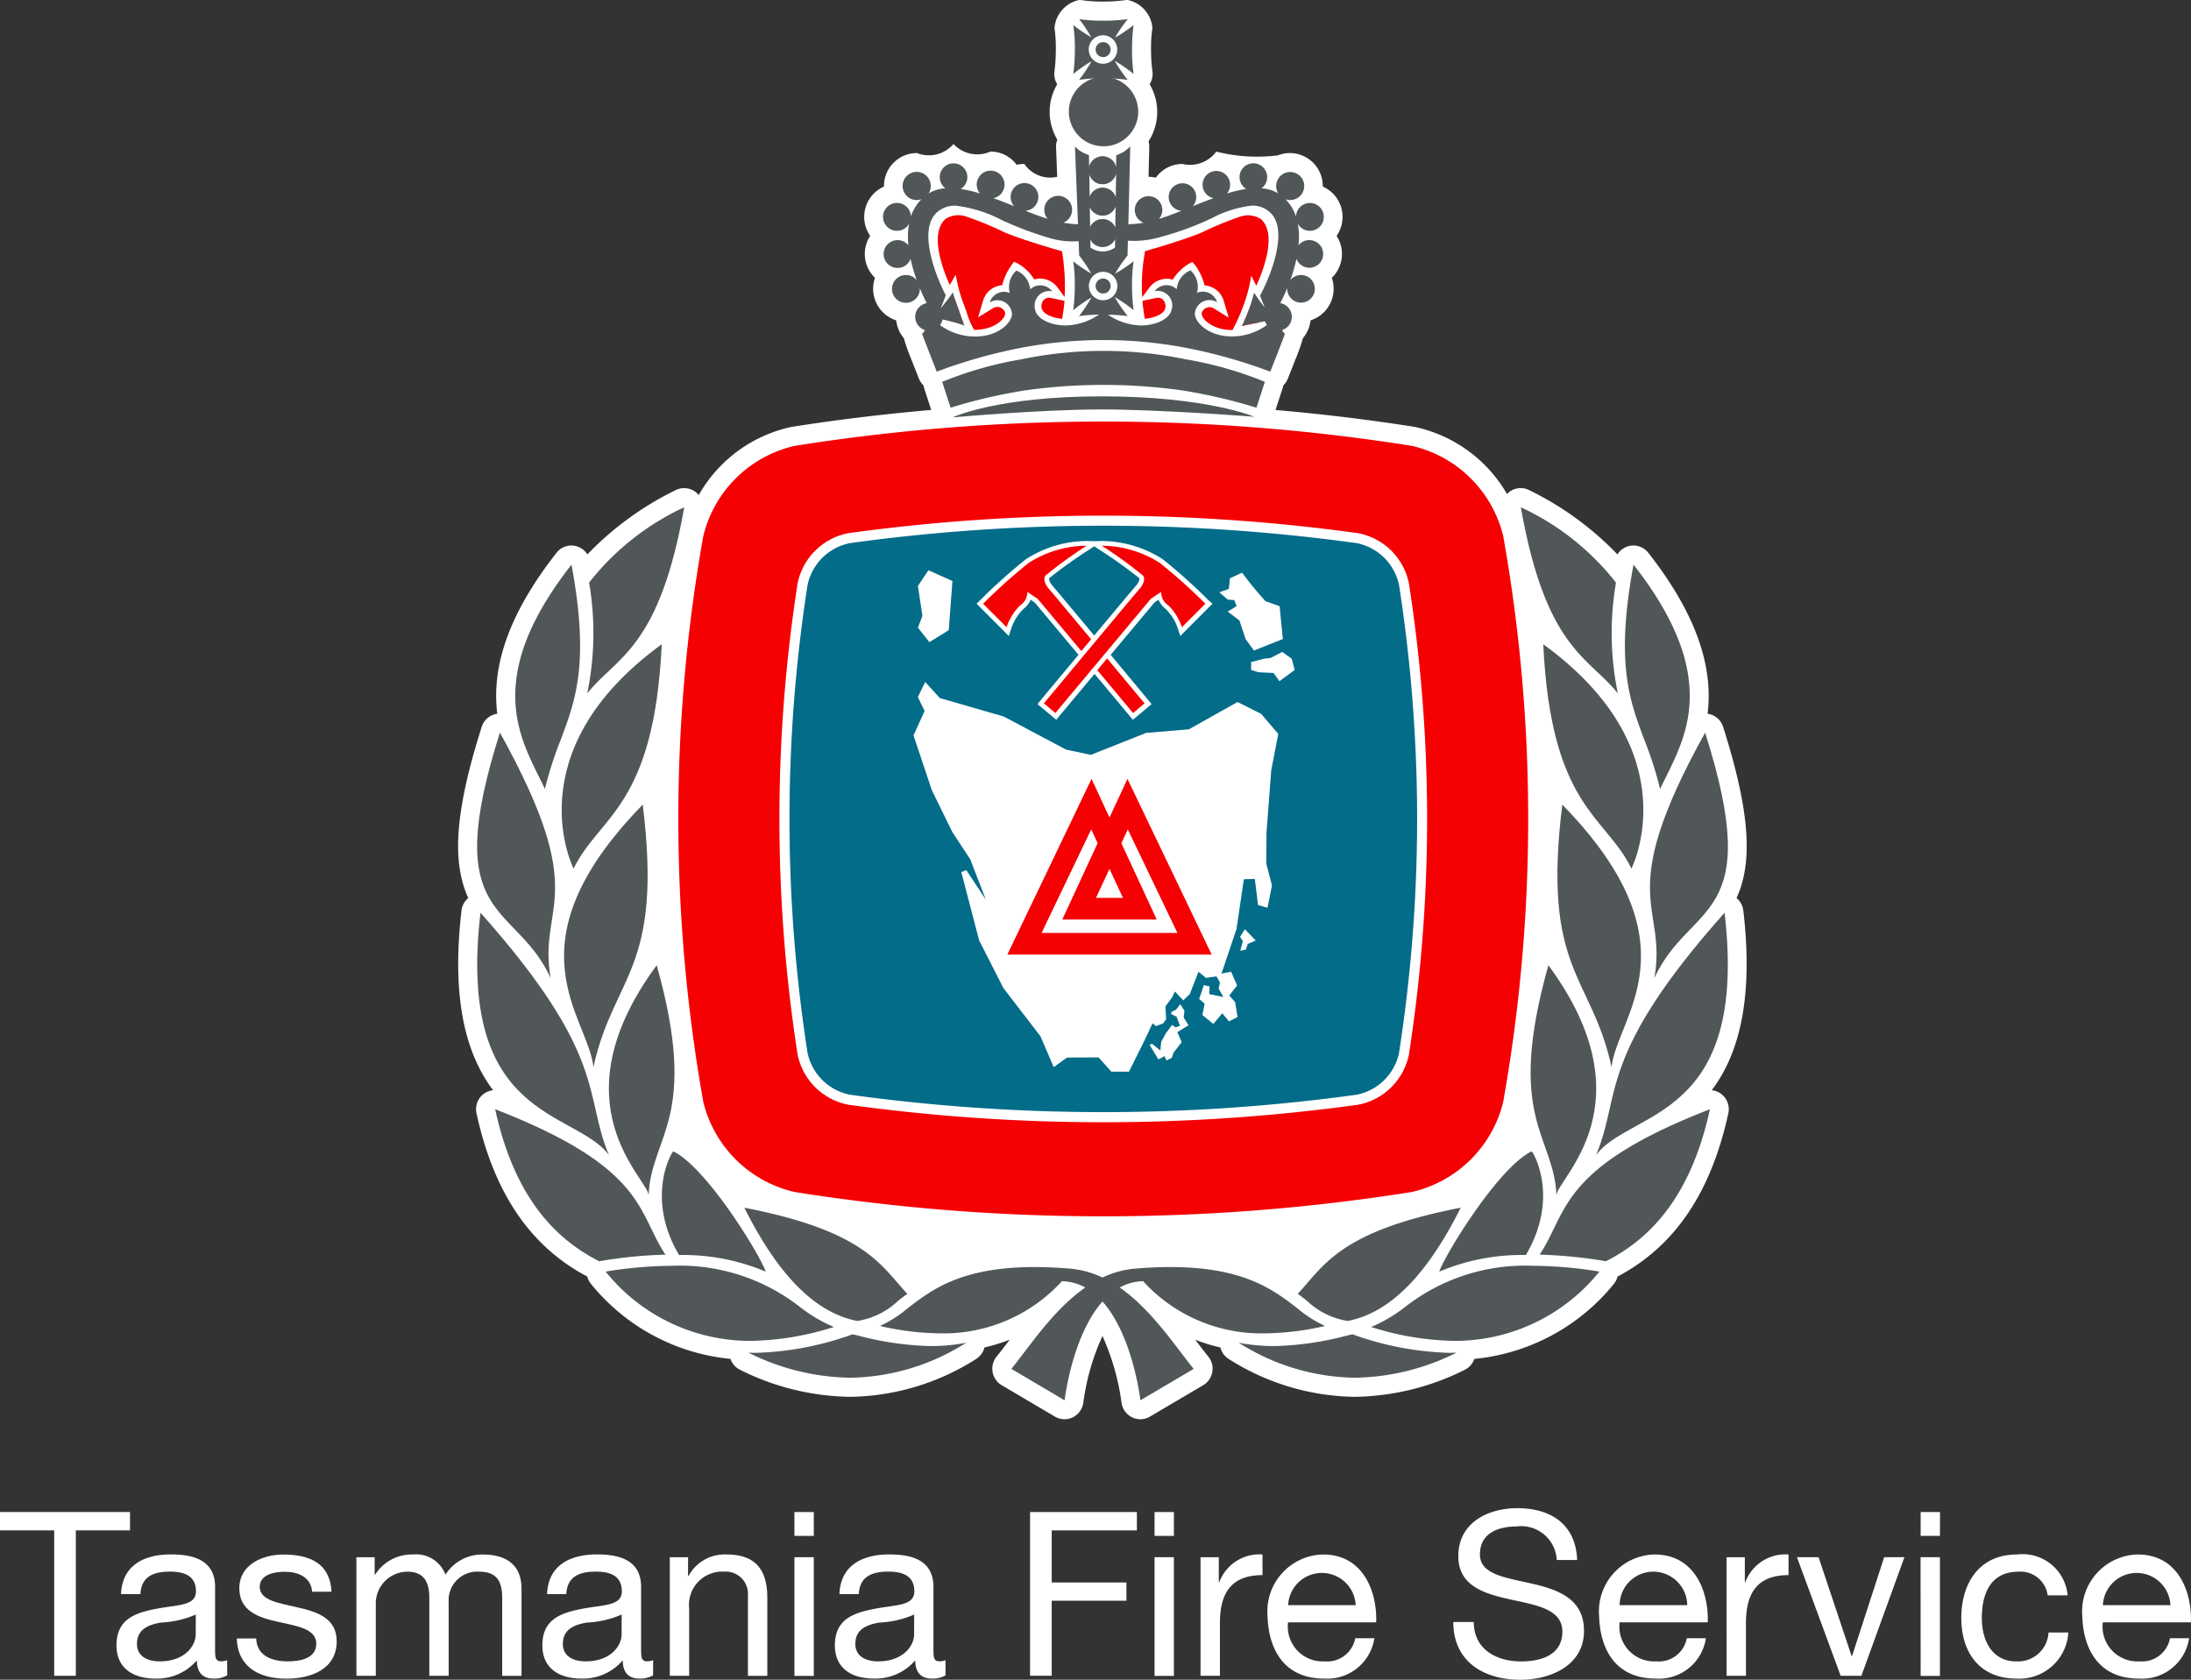 <svg xmlns="http://www.w3.org/2000/svg" xmlns:xlink="http://www.w3.org/1999/xlink" width="120" height="92" viewBox="0 0 120 92"><rect x="0" y="0" width="120" height="92" fill="#333333" stroke="none"/><defs><style>.a{fill:none;}.b{clip-path:url(#a);}.c{fill:#fff;}.d{fill:#026c89;}.e{fill:#f50003;}.f,.g{fill:#515759;}.f{fill-rule:evenodd;}</style><clipPath id="a"><rect class="a" width="120" height="92"/></clipPath></defs><g transform="translate(-1393.562 -76.516)"><g transform="translate(1393.562 76.516)"><g class="b"><g class="b"><path class="c" d="M1488.6,126.386a1.047,1.047,0,0,0-.37-.682c.828-1.83.847-4.4-.737-9.38a1.04,1.04,0,0,0-.849-.716c.27-2.222-.312-5.07-3.246-8.814a1.038,1.038,0,0,0-.816-.4,1.033,1.033,0,0,0-.875.487,17.079,17.079,0,0,0-4.818-3.512,1.019,1.019,0,0,0-.479-.118,1.033,1.033,0,0,0-.615.2,1.078,1.078,0,0,0-.137.124,7.694,7.694,0,0,0-5.054-3.677c-2.53-.4-5.077-.705-7.625-.927l.4-1.222c.013-.042.02-.084.028-.126a1.02,1.02,0,0,0,.246-.366s.207-.518.411-1.039a10.352,10.352,0,0,0,.416-1.181,1.807,1.807,0,0,0,.419-.975,1.81,1.81,0,0,0,1.263-1.728,1.844,1.844,0,0,0-.1-.6,1.816,1.816,0,0,0,.262-2.3,1.814,1.814,0,0,0-.756-2.7V86.71a1.805,1.805,0,0,0-1.8-1.81,1.756,1.756,0,0,0-.655.125,9.108,9.108,0,0,1-3.377-.206,1.789,1.789,0,0,1-1.855.677,1.792,1.792,0,0,0-1.456.751,1.77,1.77,0,0,0-.4-.045h0l.04-1.635a1.031,1.031,0,0,0-.04-.311,2.971,2.971,0,0,0,.06-3.126,1.052,1.052,0,0,0,.152-.71,8.994,8.994,0,0,1-.075-1.212,7.482,7.482,0,0,1,.075-1.166,1.717,1.717,0,0,0-1.353-1.527.979.979,0,0,0-.145.01,8.976,8.976,0,0,1-1.205.077h-.04a7.354,7.354,0,0,1-1.117-.076,1.112,1.112,0,0,0-.153-.011,1.718,1.718,0,0,0-1.351,1.527,7.484,7.484,0,0,1,.074,1.165,9.167,9.167,0,0,1-.075,1.214,1.056,1.056,0,0,0,.152.709,2.966,2.966,0,0,0,.006,3.036,1,1,0,0,0-.07.414l.062,1.621a1.717,1.717,0,0,1-1.8-.706,1.754,1.754,0,0,0-.417.049,1.791,1.791,0,0,0-1.438-.727,1.783,1.783,0,0,1-2.025-.413,1.783,1.783,0,0,1-2.007.494,1.806,1.806,0,0,0-1.8,1.81v.026a1.814,1.814,0,0,0-.755,2.7,1.815,1.815,0,0,0,.263,2.3,1.815,1.815,0,0,0,1.162,2.328,1.8,1.8,0,0,0,.417.972,10.435,10.435,0,0,0,.418,1.184l.41,1.039a1.053,1.053,0,0,0,.249.367.994.994,0,0,0,.027.125l.395,1.22c-2.556.223-5.112.529-7.653.93a7.689,7.689,0,0,0-5.079,3.733,1,1,0,0,0-.187-.18,1.033,1.033,0,0,0-.615-.2,1.019,1.019,0,0,0-.479.118,17.037,17.037,0,0,0-4.818,3.512,1.032,1.032,0,0,0-1.691-.088c-2.934,3.742-3.516,6.59-3.244,8.814a1.04,1.04,0,0,0-.851.716c-1.584,4.977-1.565,7.549-.737,9.38a1.043,1.043,0,0,0-.37.682c-.593,5.08.342,8,1.731,9.845a1.035,1.035,0,0,0-.573.243,1.053,1.053,0,0,0-.337,1.02c.952,4.363,2.94,7.288,6.066,8.94a1.041,1.041,0,0,0,.21.411,11.211,11.211,0,0,0,7.636,4.1,1.042,1.042,0,0,0,.529.6,13.845,13.845,0,0,0,6.015,1.477,13.148,13.148,0,0,0,6.9-2.068,1.037,1.037,0,0,0,.464-.636,9.6,9.6,0,0,0,1.384-.426l-.04.052c-.238.314-.464.61-.679.875a1.053,1.053,0,0,0,.28,1.567l2.916,1.72a1.036,1.036,0,0,0,.525.144,1.024,1.024,0,0,0,.463-.111,1.045,1.045,0,0,0,.569-.815,12.691,12.691,0,0,1,1.046-3.632,13.1,13.1,0,0,1,1.041,3.633,1.049,1.049,0,0,0,.569.814,1.03,1.03,0,0,0,.989-.033l2.917-1.72a1.052,1.052,0,0,0,.281-1.567c-.216-.266-.441-.562-.681-.876l-.037-.049a9.44,9.44,0,0,0,1.379.424,1.029,1.029,0,0,0,.464.636,13.148,13.148,0,0,0,6.9,2.068,13.845,13.845,0,0,0,6.015-1.477,1.042,1.042,0,0,0,.529-.6,11.217,11.217,0,0,0,7.637-4.1,1.059,1.059,0,0,0,.209-.411c3.125-1.652,5.113-4.577,6.066-8.94a1.052,1.052,0,0,0-.338-1.02,1.029,1.029,0,0,0-.572-.243c1.389-1.841,2.322-4.765,1.731-9.845" transform="translate(-1393.12 -76.516)"/></g><g class="b"><path class="d" d="M1469.424,133.469a83.343,83.343,0,0,0,0-25.628,2.961,2.961,0,0,0-2.318-2.291,101.469,101.469,0,0,0-27.758,0,2.962,2.962,0,0,0-2.318,2.292,83.4,83.4,0,0,0,0,25.628,2.961,2.961,0,0,0,2.319,2.291,101.467,101.467,0,0,0,27.758,0,2.964,2.964,0,0,0,2.319-2.292" transform="translate(-1392.8 -75.802)"/><path class="e" d="M1475.235,105.29a6.688,6.688,0,0,0-5-4.926,107.908,107.908,0,0,0-33.806,0,6.685,6.685,0,0,0-5,4.926,88.375,88.375,0,0,0,0,31.014,6.687,6.687,0,0,0,5,4.926,107.909,107.909,0,0,0,33.806,0,6.688,6.688,0,0,0,5-4.926,88.422,88.422,0,0,0,0-31.014m-5.161,28.407a3.51,3.51,0,0,1-2.787,2.754,102.03,102.03,0,0,1-27.909,0,3.509,3.509,0,0,1-2.787-2.753,84.044,84.044,0,0,1,0-25.8,3.508,3.508,0,0,1,2.786-2.753,102.028,102.028,0,0,1,27.909,0,3.505,3.505,0,0,1,2.787,2.752,84.014,84.014,0,0,1,0,25.8" transform="translate(-1392.907 -75.943)"/></g><path class="c" d="M1443.524,106.975l1.316.588-.2,2.692-1.061.657-.629-.794.247-.645-.247-1.635Z" transform="translate(-1392.676 -75.741)"/><path class="c" d="M1444.158,113.824l3.5,1.011,3.406,1.81,1.361.289,3.019-1.2,2.35-.2,2.667-1.494,1.291.648.939,1.1-.386,1.994-.259,3.409-.014,1.694.314,1.195-.245,1.229-.518-.149-.176-1.428-.6.012-.406,2.739-.821,2.433.526-.108.329.755-.429.554.321.354.133.821-.469.241-.367-.446-.489.585-.6-.49.123-.618-.3-.261.258-.759.313.072-.02.42.77.16-.259-.474.079-.317-.194-.339-.576.083-.406-.336-.481,1.229-.355.337-.459-.485-.147.316-.37.5.038.708-.166.223-.39.15-.186-.156-.479,1.013-.816,1.64h-.962l-.7-.783-1.73.007-.728.527-.726-1.692-2.032-2.643-1.326-2.607-.979-3.744.275-.107,1.068,1.614-.847-2.195-.991-1.511-1.122-2.294-1-2.994.608-1.333-.368-.764.4-.827Z" transform="translate(-1392.68 -75.589)"/><g class="b"><path class="c" d="M1459.747,107.413l.667-.308a18.966,18.966,0,0,0,1.291,1.571c.12.031.762.264.762.264l.178,1.8-1.584.628-.457-.628-.338-1.019-.641-.485.487-.3-.121-.326-.366-.034-.459-.395.52-.187Z" transform="translate(-1392.384 -75.738)"/><path class="c" d="M1461.592,111.706l.354-.039.633-.329.518.368.167.618-.836.616-.325-.45-.817-.039-.411-.127v-.431Z" transform="translate(-1392.353 -75.63)"/><path class="c" d="M1460.545,126.147l.594.62-.436.187-.107.31-.3.065.136-.533-.15-.231Z" transform="translate(-1392.364 -75.253)"/><path class="c" d="M1456.859,130.46l.237-.308.229.362-.044.364.266.428-.611.378.237.546-.451.585-.092.277-.29.139-.107-.231-.336.177-.483-.8.132-.058.459.37.045-.47.253-.472.344-.46.184.131.252-.077-.191-.5-.306-.154.046-.123Z" transform="translate(-1392.452 -75.151)"/></g><path class="e" d="M1454.34,118.116l-.983,2.122-.983-2.122-4.612,9.626h11.191Zm-1.435,8.438h-3.267l2.718-5.669.35.757-1.937,4.182h5.176l-1.938-4.182.352-.757,2.717,5.669h-4.169Zm.451-3.508.737,1.59h-1.475Z" transform="translate(-1392.59 -75.458)"/><g class="b"><path class="f" d="M1428.5,140.661c-.065-.922-5.146-5.008.441-12.589,2.37,8.4-.311,9.326-.441,12.589" transform="translate(-1392.974 -75.204)"/><path class="f" d="M1425.518,133.875c-.267-2.741-4.821-6.68,2.7-14.382,1.129,9.122-1.606,9.334-2.7,14.382" transform="translate(-1393.016 -75.422)"/><path class="f" d="M1426.454,138.537c-1.879-2.5-8.368-1.861-7.038-13.27,7.026,7.892,5.64,10,7.038,13.27" transform="translate(-1393.101 -75.276)"/><path class="f" d="M1429.263,110.927c-.419,8.925-3.406,9.371-4.829,12.285,0,0-3.27-6.4,4.829-12.285" transform="translate(-1393.019 -75.64)"/><path class="f" d="M1426.142,144.438a10.159,10.159,0,0,0,7.951,3.8,15.714,15.714,0,0,0,4.554-.762,8.108,8.108,0,0,1-1.834-1.077,10.68,10.68,0,0,0-7.031-2.274,23.256,23.256,0,0,0-3.64.318" transform="translate(-1392.976 -74.796)"/><path class="f" d="M1429.531,143.727c-1.559-2.329-1.043-4.748-9.329-7.966,1.065,4.875,3.337,7.133,5.7,8.327a25.3,25.3,0,0,1,3.632-.361" transform="translate(-1393.083 -75.008)"/><path class="f" d="M1434.86,144.6c-.244-.8-3.189-5.671-5.057-6.586-.055-.027-1.574,2.482.313,5.676a11.6,11.6,0,0,1,4.744.911" transform="translate(-1392.924 -74.951)"/><path class="f" d="M1422.573,118.276c.118.238.23.466.334.687a20.455,20.455,0,0,1,.865-2.694c.816-2.168,1.589-4.221.591-9.593-4.623,5.9-2.991,9.181-1.79,11.6" transform="translate(-1393.063 -75.749)"/><path class="f" d="M1425.258,107.736a16.39,16.39,0,0,1-.1,6.068c1.607-2.019,3.935-2.415,5.311-10.194a14.2,14.2,0,0,0-5.21,4.126" transform="translate(-1392.994 -75.827)"/><path class="f" d="M1423.257,129.08c-1.957-4.222-6.1-3-2.776-13.432,5.063,9.119,2.062,9.343,2.776,13.432" transform="translate(-1393.1 -75.52)"/><path class="f" d="M1451.453,144.286l0,0-.041,0-.021,0,0,0c-.709-.062-1.387-.094-2.015-.094-4.018,0-5.639,1.247-6.941,2.25a6.741,6.741,0,0,1-1.528.977,15.217,15.217,0,0,0,3.292.405,8.764,8.764,0,0,0,6.673-2.857c3.552.087,4.3,6.523,4.3,6.523l2.917-1.72c-1.484-1.832-3.491-5.13-6.637-5.477" transform="translate(-1392.712 -74.794)"/><path class="f" d="M1443.843,148.429a16.78,16.78,0,0,1-3.975-.567l-.329-.078-.023.007a16.909,16.909,0,0,1-5.29,1.009c-.132,0-.262-.006-.393-.01a12.826,12.826,0,0,0,5.566,1.373,12.127,12.127,0,0,0,6.359-1.916,10.1,10.1,0,0,1-1.916.181" transform="translate(-1392.84 -74.703)"/><path class="f" d="M1439.859,147.216a4.206,4.206,0,0,0,2.2-1.117c.151-.116.31-.237.477-.36-1.429-1.522-2.271-3.432-8.925-4.716,2.179,4.36,4.316,5.827,6.166,6.2Z" transform="translate(-1392.843 -74.875)"/><path class="f" d="M1477.329,140.661c.066-.922,5.146-5.008-.44-12.589-2.37,8.4.311,9.326.44,12.589" transform="translate(-1392.084 -75.204)"/><path class="f" d="M1480.322,133.875c.266-2.741,4.822-6.68-2.7-14.382-1.129,9.122,1.606,9.334,2.7,14.382" transform="translate(-1392.056 -75.422)"/><path class="f" d="M1479.436,138.537c1.879-2.5,8.367-1.861,7.038-13.27-7.026,7.892-5.64,10-7.038,13.27" transform="translate(-1392.02 -75.276)"/><path class="f" d="M1476.595,110.927c.42,8.925,3.406,9.371,4.829,12.285,0,0,3.271-6.4-4.829-12.285" transform="translate(-1392.071 -75.64)"/><path class="f" d="M1479.84,144.438a10.16,10.16,0,0,1-7.952,3.8,15.72,15.72,0,0,1-4.554-.762,8.119,8.119,0,0,0,1.836-1.077,10.674,10.674,0,0,1,7.031-2.274,23.274,23.274,0,0,1,3.639.318" transform="translate(-1392.237 -74.796)"/><path class="f" d="M1476.4,143.727c1.558-2.329,1.042-4.748,9.328-7.966-1.064,4.875-3.336,7.133-5.7,8.327a25.313,25.313,0,0,0-3.631-.361" transform="translate(-1392.075 -75.008)"/><path class="f" d="M1471,144.6c.244-.8,3.189-5.671,5.056-6.586.056-.027,1.574,2.482-.312,5.676a11.6,11.6,0,0,0-4.744.911" transform="translate(-1392.172 -74.951)"/><path class="f" d="M1483.25,118.276c-.118.238-.231.466-.335.687a20.168,20.168,0,0,0-.865-2.694c-.815-2.168-1.588-4.221-.591-9.593,4.623,5.9,2.992,9.181,1.791,11.6" transform="translate(-1391.992 -75.749)"/><path class="f" d="M1480.6,107.736a16.386,16.386,0,0,0,.1,6.068c-1.607-2.019-3.936-2.415-5.312-10.194a14.189,14.189,0,0,1,5.21,4.126" transform="translate(-1392.093 -75.827)"/><path class="f" d="M1482.579,129.08c1.958-4.222,6.1-3,2.777-13.432-5.063,9.119-2.062,9.343-2.777,13.432" transform="translate(-1391.968 -75.52)"/><path class="f" d="M1454.611,144.286l0,0,.041,0,.022,0,0,0c.708-.062,1.385-.094,2.013-.094,4.019,0,5.64,1.247,6.942,2.25a6.741,6.741,0,0,0,1.528.977,15.209,15.209,0,0,1-3.292.405,8.766,8.766,0,0,1-6.673-2.857c-3.552.087-4.3,6.523-4.3,6.523l-2.915-1.72c1.483-1.832,3.488-5.13,6.633-5.477" transform="translate(-1392.585 -74.794)"/><path class="f" d="M1462.13,148.429a16.8,16.8,0,0,0,3.976-.567l.329-.078.023.007a16.9,16.9,0,0,0,5.289,1.009c.132,0,.262-.006.392-.01a12.814,12.814,0,0,1-5.564,1.373,12.123,12.123,0,0,1-6.36-1.916,10.11,10.11,0,0,0,1.916.181" transform="translate(-1392.366 -74.703)"/><path class="f" d="M1466.062,147.216a4.215,4.215,0,0,1-2.2-1.117c-.15-.116-.309-.237-.476-.36,1.428-1.522,2.271-3.432,8.924-4.716-2.178,4.36-4.316,5.827-6.165,6.2Z" transform="translate(-1392.308 -74.875)"/></g><g class="b"><path class="c" d="M1458.815,108.664a29.527,29.527,0,0,0-2.522-2.259,6.235,6.235,0,0,0-3.3-.992h-.028l-.412.009-.411-.009h-.026a6.226,6.226,0,0,0-3.3.992,29.8,29.8,0,0,0-2.524,2.259l-.184.184.184.185,1.284,1.286.295.3.131-.4a2.69,2.69,0,0,1,.661-1.077,1.3,1.3,0,0,0,.405-.511l.22.147,2.4,2.868c-1.06,1.271-2,2.394-2.081,2.5l-.165.2.2.166.628.527.2.165.164-.2,1.933-2.312,1.933,2.312.165.2.2-.165.629-.527.2-.166-.166-.2c-.085-.1-1.021-1.227-2.078-2.5l2.4-2.868.22-.147a1.318,1.318,0,0,0,.4.511,2.628,2.628,0,0,1,.663,1.077l.13.4.295-.3,1.283-1.286.185-.185Zm-3.983-.8c-.182.21-1.194,1.421-2.283,2.726-1.086-1.3-2.1-2.511-2.274-2.717-.091-.1-.232-.317-.188-.426a24.676,24.676,0,0,1,2.188-1.563l.274-.182.276.182a24.5,24.5,0,0,1,2.189,1.563c.043.106-.091.322-.182.417" transform="translate(-1392.619 -75.781)"/></g><g class="b"><path class="e" d="M1452.6,112.327l1.961,2.347.628-.528s-.955-1.149-2.051-2.463Z" transform="translate(-1392.503 -75.621)"/><path class="e" d="M1449.446,108.572l2.392,2.862c.177-.214.358-.431.537-.646-1.1-1.315-2.122-2.543-2.3-2.747,0,0-.391-.413-.216-.731a23.868,23.868,0,0,1,2.268-1.645h-.022a5.935,5.935,0,0,0-3.155.944,29.89,29.89,0,0,0-2.491,2.232l1.284,1.286a2.942,2.942,0,0,1,.749-1.2.867.867,0,0,0,.391-.732Z" transform="translate(-1392.613 -75.774)"/><path class="e" d="M1456.538,108.927a2.941,2.941,0,0,1,.748,1.2l1.285-1.286a29.957,29.957,0,0,0-2.492-2.232,5.94,5.94,0,0,0-3.156-.944h-.023a23.875,23.875,0,0,1,2.27,1.645c.174.318-.216.73-.216.73-.407.468-5.227,6.259-5.227,6.259l.629.527,5.228-6.254.565-.377a.864.864,0,0,0,.39.732" transform="translate(-1392.554 -75.774)"/></g><g class="b"><path class="e" d="M1452.88,90.149h.042a.728.728,0,0,0,.1-.015c-.022-.052-.049-.083-.077-.083v0h-.1v0A.846.846,0,0,1,1452.4,90a.764.764,0,0,0,.476.153" transform="translate(-1392.506 -76.173)"/><path class="e" d="M1452.872,90.148h.043a.762.762,0,0,0,.383-.107,1.4,1.4,0,0,1-.291.008v0h-.1v0c-.029,0-.057.034-.081.091.019,0,.03.007.05.007" transform="translate(-1392.498 -76.172)"/><path class="g" d="M1452.925,78.767a.41.41,0,1,0,.407.409.408.408,0,0,0-.407-.409" transform="translate(-1392.504 -76.459)"/><path class="g" d="M1454.528,79.186a8.84,8.84,0,0,1,.086-1.322,8.146,8.146,0,0,1-1.016.684,7.99,7.99,0,0,1,.692-1.01,9.935,9.935,0,0,1-1.347.086,8.433,8.433,0,0,1-1.312-.086,8.009,8.009,0,0,1,.663.993,8.037,8.037,0,0,1-.986-.667,8.588,8.588,0,0,1,.086,1.322,10.389,10.389,0,0,1-.086,1.356,7.97,7.97,0,0,1,1-.7,8.186,8.186,0,0,1-.681,1.022,8.431,8.431,0,0,1,1.313-.086,9.935,9.935,0,0,1,1.347.086,7.959,7.959,0,0,1-.711-1.042,8.1,8.1,0,0,1,1.034.716,10.389,10.389,0,0,1-.086-1.356m-1.582.8a.78.78,0,1,1,.773-.779.777.777,0,0,1-.773.779" transform="translate(-1392.525 -76.49)"/><path class="g" d="M1454.87,82.544a1.9,1.9,0,1,1-1.9-1.919,1.911,1.911,0,0,1,1.9,1.919" transform="translate(-1392.53 -76.412)"/><path class="g" d="M1457.6,95.72a22.2,22.2,0,0,0-9.017,0,20.447,20.447,0,0,0-4.327,1.232l.46,1.417a29.59,29.59,0,0,1,4.126-.956,31.033,31.033,0,0,1,8.5,0,29.667,29.667,0,0,1,4.127.956l.459-1.417a20.448,20.448,0,0,0-4.326-1.232" transform="translate(-1392.652 -76.039)"/><path class="g" d="M1444.816,98.836s2.416-1.151,8.163-1.151,8.359,1.118,8.359,1.118-5.1-.4-8.393-.4-8.13.435-8.13.435" transform="translate(-1392.641 -75.977)"/><path class="f" d="M1452.142,85.634a.757.757,0,1,0,.757-.763.76.76,0,0,0-.757.763" transform="translate(-1392.511 -76.304)"/><path class="f" d="M1452.142,87.31a.757.757,0,1,0,.757-.763.76.76,0,0,0-.757.763" transform="translate(-1392.511 -76.261)"/><path class="f" d="M1452.142,88.986a.757.757,0,1,0,.757-.763.76.76,0,0,0-.757.763" transform="translate(-1392.511 -76.218)"/><path class="e" d="M1455.778,92.431l-.749.155c.014.166.029.324.051.471l.074.514c.577-.047,1.054-.281,1.124-.572a.516.516,0,0,0-.091-.432.385.385,0,0,0-.409-.135" transform="translate(-1392.458 -76.111)"/><path class="e" d="M1449.7,92.567a.518.518,0,0,0-.091.433c.07.29.546.524,1.123.571l.076-.514c.021-.147.037-.306.05-.471l-.749-.155a.385.385,0,0,0-.409.135" transform="translate(-1392.557 -76.111)"/><path class="e" d="M1445.134,93c-.068-.178-.127-.346-.18-.509-.108.3-.34.854-.454,1.129-.067-.1-.146-.232-.231-.381-.034-.059-.072-.129-.106-.195l-.134.323c.092.077.2.163.329.249.373.052.732.1,1.059.184-.053-.133-.1-.266-.144-.4s-.086-.257-.139-.4" transform="translate(-1392.656 -76.11)"/><path class="e" d="M1450.907,90.576l-.081-.59c-.945-.265-2.479-.745-3.147-1.035a18.258,18.258,0,0,0-2.133-.878,1.315,1.315,0,0,0-1.1.138c-.855.75-.242,2.568.226,3.616.027-.045.062-.094.087-.137l.235-.417.1.469a8.616,8.616,0,0,0,.379,1.24c.055.144.1.279.146.41a4.288,4.288,0,0,0,.294.725l.094.172c.014,0,.024,0,.037,0a2.63,2.63,0,0,0,.564-.062c.691-.149,1.092-.583,1.1-.827a.311.311,0,0,0-.1-.22.444.444,0,0,0-.562-.08l-.818.507.274-.927a1.183,1.183,0,0,1,1.046-.836,3.1,3.1,0,0,1,.441-1,2.8,2.8,0,0,1,.209-.283,2.176,2.176,0,0,1,.355.187,2.536,2.536,0,0,1,.748.781,1.109,1.109,0,0,1,.335-.052,1.218,1.218,0,0,1,.932.478l.395.535c.01-.174.016-.357.017-.549a10.171,10.171,0,0,0-.08-1.372" transform="translate(-1392.656 -76.223)"/><path class="e" d="M1461.745,93.148l-.06-.075c-.031.056-.062.115-.09.164-.086.15-.165.28-.232.38-.1-.249-.3-.731-.421-1.041-.056.169-.114.341-.185.526-.12.314-.243.6-.369.868.27-.071.57-.131.879-.187a3.736,3.736,0,0,0,.574-.4c-.029-.073-.062-.155-.1-.236" transform="translate(-1392.362 -76.107)"/><path class="e" d="M1459.967,94.291a9.942,9.942,0,0,0,.544-1.2,8.609,8.609,0,0,0,.38-1.241l.1-.53.236.479c.012.023.031.047.044.07.469-1.042,1.106-2.894.24-3.652a1.313,1.313,0,0,0-1.1-.138,18.214,18.214,0,0,0-2.132.878c-.66.285-2.162.758-3.11,1.024l-.09.6a10.177,10.177,0,0,0-.08,1.373c0,.192.007.373.016.548l.4-.535a1.214,1.214,0,0,1,.932-.477,1.117,1.117,0,0,1,.335.051,2.926,2.926,0,0,1,.747-.78,2.82,2.82,0,0,1,.327-.188,1.31,1.31,0,0,1,.237.283,3.216,3.216,0,0,1,.442,1,1.183,1.183,0,0,1,1.045.836l.273.927-.816-.507a.447.447,0,0,0-.562.08.32.32,0,0,0-.1.221c.012.242.413.677,1.1.825a2.641,2.641,0,0,0,.563.062l.026,0" transform="translate(-1392.459 -76.223)"/><path class="g" d="M1452.925,91.394a.41.41,0,1,0,.407.41.409.409,0,0,0-.407-.41" transform="translate(-1392.504 -76.138)"/><path class="g" d="M1464.414,89.467a.751.751,0,0,0-.586.284,4.861,4.861,0,0,0,.023-.617,3.907,3.907,0,0,0-.062-.564.75.75,0,0,0,.655.389.762.762,0,1,0-.754-.784,2.39,2.39,0,0,0-.578-.948.748.748,0,0,0,.25.046.768.768,0,1,0-.641-.362,1.994,1.994,0,0,0-.923-.279.757.757,0,1,0-.833.035,6.9,6.9,0,0,0-1.057.249.754.754,0,1,0-.741.256l-.1.038c-.361.132-.7.268-1.031.4a.754.754,0,1,0-.621.251c-.421.168-.825.322-1.228.446a.754.754,0,1,0-.848.21,5.429,5.429,0,0,1-.831.082l.105-4.261a2.335,2.335,0,0,1-.382.309,3.079,3.079,0,0,1-.384.173l-.01.684a.754.754,0,0,0-1.477-.04l-.01-.648s-.2-.077-.382-.169a1.75,1.75,0,0,1-.383-.309l.164,4.262a5.511,5.511,0,0,1-.8-.087.762.762,0,1,0-.865-.214c-.4-.123-.8-.273-1.209-.438a.76.76,0,1,0-.622-.251c-.329-.133-.668-.27-1.031-.4l-.1-.038a.762.762,0,1,0-.74-.256,6.924,6.924,0,0,0-1.057-.249.756.756,0,1,0-.834-.035,1.994,1.994,0,0,0-.922.279.771.771,0,1,0-.391.316,2.387,2.387,0,0,0-.578.946.764.764,0,1,0-.1.4,3.521,3.521,0,0,0-.062.563,5.047,5.047,0,0,0,.022.617.747.747,0,0,0-.585-.284.762.762,0,1,0,.706,1.029,9.116,9.116,0,0,0,.338,1.167.75.75,0,0,0-.587-.286.762.762,0,1,0,.756.762c0-.014,0-.027,0-.041.122.3.251.573.376.821a.76.76,0,0,0-.1,1.473.5.5,0,0,1-.149.2c-.018.012.8,2.079.8,2.079a28.293,28.293,0,0,1,3.691-1.11,24.134,24.134,0,0,1,10.883,0,28.293,28.293,0,0,1,3.691,1.11s.822-2.066.8-2.079a.511.511,0,0,1-.148-.2.76.76,0,0,0-.1-1.473c.124-.248.253-.524.376-.822a.308.308,0,0,0,0,.042.757.757,0,1,0,.757-.762.75.75,0,0,0-.588.287,9.26,9.26,0,0,0,.339-1.169.757.757,0,1,0,.706-1.028M1453.1,86.409a.757.757,0,0,0,.738-.6l-.02,1.328a.751.751,0,0,0-1.428-.033l-.018-1.26a.753.753,0,0,0,.727.564m.033,6.354a.779.779,0,1,1,.774-.779.778.778,0,0,1-.774.779m.645-2.887a1.157,1.157,0,0,1-1.345,0l-.006-.452a.75.75,0,0,0,1.358-.021Zm-.678-1.555a.754.754,0,0,0-.683.441l-.017-1.111a.751.751,0,0,0,1.411-.036l-.018,1.166a.756.756,0,0,0-.694-.46m-3.691,4.97a.8.8,0,0,1,.93-1.016.817.817,0,0,0-1.211-.106,1.2,1.2,0,0,0-.737-1.024l0-.019-.012.012-.015-.007,0,.019a1.206,1.206,0,0,0-.345,1.215.819.819,0,0,0-1.1.517.8.8,0,0,1,1.218.635c-.023.448-.58.993-1.393,1.169a3.251,3.251,0,0,1-2.551-.563.748.748,0,0,0,.14-.311,12.125,12.125,0,0,1,1.2.336c-.053-.133-.159-.407-.206-.545s-.086-.257-.139-.4c-.119-.312-.213-.593-.289-.87-.191.28-.426.577-.668.877.118-.29.232-.582.279-.725-.355-.648-1.646-3.516-.468-4.549a1.473,1.473,0,0,1,1-.354,7.331,7.331,0,0,1,2.557.8,18.9,18.9,0,0,0,2.652.989,4.413,4.413,0,0,0,1.536.157l.029.782h0l0,0v.006l.014.013a8.089,8.089,0,0,1,.646.97,8.114,8.114,0,0,1-.986-.668,8.6,8.6,0,0,1,.087,1.323,10.22,10.22,0,0,1-.087,1.356,7.76,7.76,0,0,1,1-.7,8.457,8.457,0,0,1-.68,1.022,8.145,8.145,0,0,1,1.088-.081,3.4,3.4,0,0,1-1.808.593c-.812,0-1.562-.329-1.691-.863m10.146,1.395c-.812-.176-1.369-.721-1.393-1.169a.8.8,0,0,1,1.218-.635.819.819,0,0,0-1.1-.517,1.206,1.206,0,0,0-.345-1.215l0-.019-.015.007-.012-.012,0,.019a1.2,1.2,0,0,0-.737,1.024.816.816,0,0,0-1.211.106.8.8,0,0,1,.93,1.016c-.13.534-.881.863-1.691.863a3.4,3.4,0,0,1-1.8-.591,9.472,9.472,0,0,1,1.086.079,8.1,8.1,0,0,1-.711-1.042,8.238,8.238,0,0,1,1.034.716,10.059,10.059,0,0,1-.086-1.356,8.6,8.6,0,0,1,.086-1.323,8.089,8.089,0,0,1-1.017.685,8.484,8.484,0,0,1,.653-.96l.031-.03v-.011l.009-.009h-.009l.021-.8a5.05,5.05,0,0,0,1.559-.142,16.752,16.752,0,0,0,3.011-1.08,6.194,6.194,0,0,1,2.229-.7,1.4,1.4,0,0,1,.964.352c1.173,1.026-.144,3.894-.528,4.576.056.155.257.642.255.645-.236-.292-.393-.524-.58-.8-.076.279-.172.639-.292.95s-.242.6-.368.868c.381-.1.818-.178,1.259-.253a.777.777,0,0,0,.107.2,3.253,3.253,0,0,1-2.551.563" transform="translate(-1392.709 -76.317)"/></g><path class="c" d="M1393.563,157.277v1.005h2.968v7.965h1.185v-7.965h2.968v-1.005Z" transform="translate(-1393.563 -74.461)"/><g class="b"><path class="c" d="M1405.894,166.164a1.428,1.428,0,0,1-.762.176c-.547,0-.9-.3-.9-1a2.854,2.854,0,0,1-2.27,1c-1.173,0-2.133-.528-2.133-1.822,0-1.469,1.085-1.783,2.183-2,1.171-.226,2.17-.151,2.17-.955,0-.929-.762-1.08-1.435-1.08-.9,0-1.56.276-1.609,1.232h-1.06c.063-1.609,1.3-2.174,2.731-2.174,1.159,0,2.42.264,2.42,1.784v3.342c0,.5,0,.728.336.728a.907.907,0,0,0,.324-.063Zm-1.722-3.329a5.431,5.431,0,0,1-1.92.44c-.7.125-1.3.376-1.3,1.168,0,.7.6.955,1.246.955,1.4,0,1.97-.88,1.97-1.469Z" transform="translate(-1393.449 -74.403)"/><path class="c" d="M1407.364,164.142c.037.955.859,1.256,1.733,1.256.661,0,1.559-.151,1.559-.968s-1.048-.967-2.108-1.2-2.107-.591-2.107-1.835c0-1.306,1.285-1.847,2.408-1.847,1.421,0,2.556.452,2.644,2.036h-1.062c-.074-.83-.8-1.093-1.5-1.093-.635,0-1.371.175-1.371.83,0,.766,1.123.891,2.107,1.13,1.061.239,2.107.591,2.107,1.847,0,1.545-1.434,2.048-2.743,2.048-1.447,0-2.669-.591-2.731-2.2Z" transform="translate(-1393.334 -74.403)"/><path class="c" d="M1412.738,159.695h1v.955h.025a2.37,2.37,0,0,1,2.082-1.105,1.709,1.709,0,0,1,1.771,1.105,2.381,2.381,0,0,1,2.021-1.105c1.285,0,2.145.54,2.145,1.884v4.762h-1.06v-4.259c0-.8-.212-1.445-1.247-1.445a1.567,1.567,0,0,0-1.684,1.658v4.045h-1.06v-4.259c0-.842-.263-1.445-1.21-1.445a1.745,1.745,0,0,0-1.721,1.658v4.045h-1.061Z" transform="translate(-1393.218 -74.403)"/><path class="c" d="M1428.807,166.164a1.42,1.42,0,0,1-.76.176c-.55,0-.9-.3-.9-1a2.857,2.857,0,0,1-2.271,1c-1.173,0-2.133-.528-2.133-1.822,0-1.469,1.085-1.783,2.183-2,1.173-.226,2.169-.151,2.169-.955,0-.929-.76-1.08-1.433-1.08-.9,0-1.559.276-1.609,1.232H1423c.063-1.609,1.3-2.174,2.731-2.174,1.159,0,2.42.264,2.42,1.784v3.342c0,.5,0,.728.336.728a.9.9,0,0,0,.324-.063Zm-1.721-3.329a5.431,5.431,0,0,1-1.92.44c-.7.125-1.3.376-1.3,1.168,0,.7.6.955,1.247.955,1.4,0,1.97-.88,1.97-1.469Z" transform="translate(-1393.038 -74.403)"/><path class="c" d="M1429.6,159.695h1v1.031h.024a2.241,2.241,0,0,1,2.095-1.181c1.7,0,2.221.98,2.221,2.375v4.271h-1.061v-4.4a1.219,1.219,0,0,0-1.31-1.306,1.819,1.819,0,0,0-1.908,2.034v3.669H1429.6Z" transform="translate(-1392.915 -74.403)"/><path class="c" d="M1437.366,158.584h-1.061v-1.306h1.061Zm-1.061,1.168h1.061v6.5h-1.061Z" transform="translate(-1392.795 -74.461)"/><path class="c" d="M1444.544,166.164a1.416,1.416,0,0,1-.76.176c-.549,0-.9-.3-.9-1a2.853,2.853,0,0,1-2.27,1c-1.172,0-2.132-.528-2.132-1.822,0-1.469,1.085-1.783,2.182-2,1.173-.226,2.17-.151,2.17-.955,0-.929-.761-1.08-1.435-1.08-.9,0-1.559.276-1.607,1.232h-1.061c.063-1.609,1.3-2.174,2.731-2.174,1.159,0,2.419.264,2.419,1.784v3.342c0,.5,0,.728.337.728a.9.9,0,0,0,.323-.063Zm-1.72-3.329a5.448,5.448,0,0,1-1.921.44c-.7.125-1.3.376-1.3,1.168,0,.7.6.955,1.247.955,1.4,0,1.971-.88,1.971-1.469Z" transform="translate(-1392.756 -74.403)"/><path class="c" d="M1448.984,157.278h5.849v1.005h-4.664v2.852h4.091v1h-4.091v4.108h-1.185Z" transform="translate(-1392.567 -74.461)"/><path class="c" d="M1456.741,158.584h-1.06v-1.306h1.06Zm-1.06,1.168h1.06v6.5h-1.06Z" transform="translate(-1392.447 -74.461)"/><path class="c" d="M1458.155,159.695h1v1.369h.025a2.342,2.342,0,0,1,2.368-1.52v1.13c-1.708,0-2.331.98-2.331,2.626v2.89h-1.061Z" transform="translate(-1392.402 -74.403)"/><path class="c" d="M1467.611,164.13a2.605,2.605,0,0,1-2.757,2.211c-2.058,0-3.03-1.433-3.093-3.417a3.118,3.118,0,0,1,3.031-3.38c2.282,0,2.98,2.148,2.918,3.718h-4.826a1.907,1.907,0,0,0,2.008,2.136,1.555,1.555,0,0,0,1.671-1.268Zm-1.023-1.809a1.852,1.852,0,0,0-3.7,0Z" transform="translate(-1392.338 -74.403)"/><path class="c" d="M1477.42,159.908a1.951,1.951,0,0,0-2.208-1.835c-1,0-2,.365-2,1.533,0,1.105,1.422,1.268,2.856,1.6s2.844.829,2.844,2.588c0,1.909-1.859,2.675-3.48,2.675-1.994,0-3.678-.98-3.678-3.166h1.121c0,1.507,1.247,2.161,2.594,2.161,1.073,0,2.258-.339,2.258-1.634,0-1.231-1.421-1.445-2.843-1.759s-2.856-.729-2.856-2.374c0-1.822,1.609-2.626,3.229-2.626,1.821,0,3.206.867,3.28,2.839Z" transform="translate(-1392.157 -74.466)"/><path class="c" d="M1485.448,164.13a2.6,2.6,0,0,1-2.756,2.211c-2.058,0-3.031-1.433-3.093-3.417a3.118,3.118,0,0,1,3.03-3.38c2.282,0,2.98,2.148,2.919,3.718h-4.826a1.907,1.907,0,0,0,2.007,2.136,1.557,1.557,0,0,0,1.672-1.268Zm-1.022-1.809a1.862,1.862,0,0,0-1.858-1.835,1.842,1.842,0,0,0-1.845,1.835Z" transform="translate(-1392.016 -74.403)"/><path class="c" d="M1486.459,159.695h1v1.369h.024a2.345,2.345,0,0,1,2.37-1.52v1.13c-1.709,0-2.333.98-2.333,2.626v2.89h-1.06Z" transform="translate(-1391.895 -74.403)"/><path class="c" d="M1493.775,166.186h-1.136l-2.394-6.495h1.185l1.808,5.414h.025l1.759-5.414h1.109Z" transform="translate(-1391.827 -74.4)"/><path class="c" d="M1497.956,158.584H1496.9v-1.306h1.061Zm-1.061,1.168h1.061v6.5H1496.9Z" transform="translate(-1391.707 -74.461)"/><path class="c" d="M1503.818,161.781a1.5,1.5,0,0,0-1.6-1.294c-1.534,0-2.007,1.218-2.007,2.537,0,1.194.535,2.375,1.883,2.375a1.672,1.672,0,0,0,1.771-1.583h1.085a2.687,2.687,0,0,1-2.843,2.526c-1.972,0-3.019-1.382-3.019-3.317s1-3.479,3.043-3.479a2.475,2.475,0,0,1,2.78,2.236Z" transform="translate(-1391.668 -74.403)"/><path class="c" d="M1511.447,164.13a2.6,2.6,0,0,1-2.756,2.211c-2.058,0-3.03-1.433-3.093-3.417a3.118,3.118,0,0,1,3.03-3.38c2.283,0,2.98,2.148,2.919,3.718h-4.827a1.908,1.908,0,0,0,2.008,2.136,1.557,1.557,0,0,0,1.672-1.268Zm-1.022-1.809a1.852,1.852,0,0,0-3.7,0Z" transform="translate(-1391.551 -74.403)"/></g></g></g></g></svg>